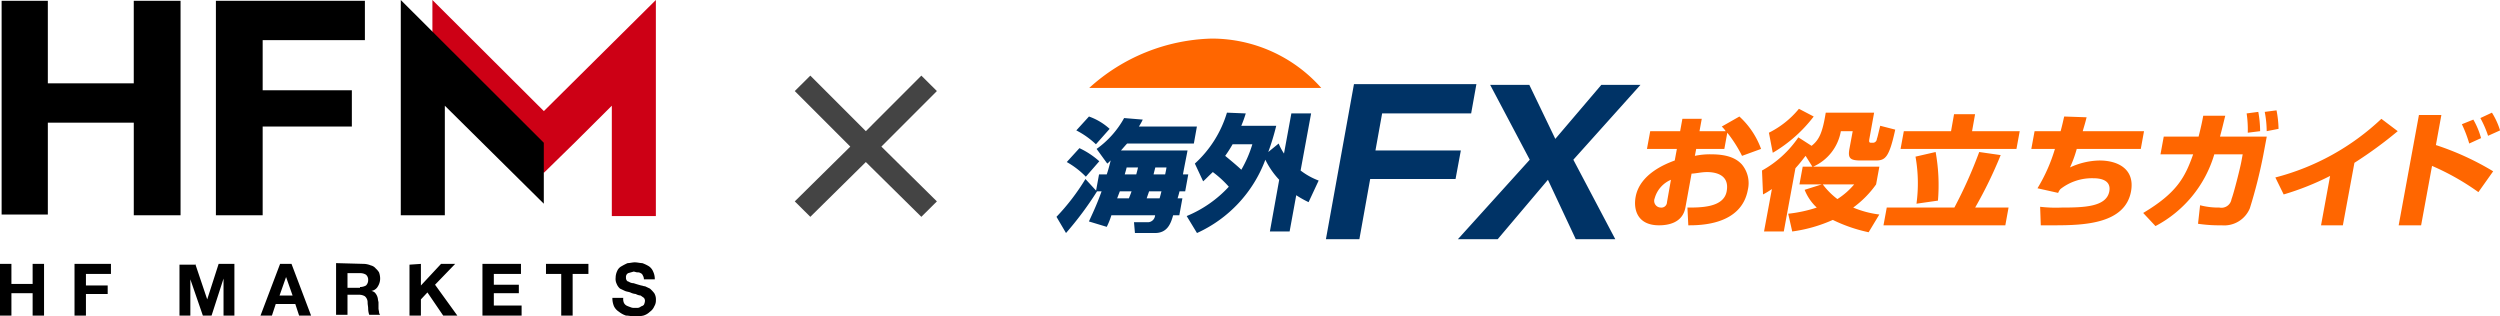 <svg id="footer_logo.svg" xmlns="http://www.w3.org/2000/svg" width="324" height="41" viewBox="0 0 324 41">
  <defs>
    <style>
      .cls-1 {
        fill: #cd0015;
      }

      .cls-1, .cls-2, .cls-3, .cls-4, .cls-5 {
        fill-rule: evenodd;
      }

      .cls-3 {
        fill: #444;
      }

      .cls-4 {
        fill: #f60;
      }

      .cls-5 {
        fill: #036;
      }
    </style>
  </defs>
  <path id="シェイプ_14" data-name="シェイプ 14" class="cls-1" d="M658.484,10285.4L644.04,10271v8.1l14.444,14.3,4.087-4h0l4.721-4.7v14.3H673v-28Z" transform="translate(-588 -10271)"/>
  <path id="シェイプ_13" data-name="シェイプ 13" class="cls-2" d="M589.48,10305.2v2.6h2.749v-2.6h1.48v6.7h-1.48v-2.9H589.48v2.9H588v-6.7h1.48Zm12.9,0v1.3h-3.242v1.5h2.819v1.1h-2.819v2.8h-1.48v-6.7h4.722Zm10.925,0,1.55,4.6h0l1.48-4.6h2.044v6.7h-1.409v-4.8h0l-1.551,4.8h-1.128l-1.621-4.7h0v4.7h-1.409v-6.6H613.3v-0.1Zm12.475,0,2.537,6.7h-1.551l-0.493-1.5h-2.537l-0.494,1.5h-1.48l2.538-6.7h1.48Zm0.14,4.1-0.845-2.4h0l-0.846,2.4h1.691Zm9.3-4.1a2.606,2.606,0,0,1,.846.2,1.13,1.13,0,0,1,.634.4,2.209,2.209,0,0,1,.423.5,2.489,2.489,0,0,1,.141.7,1.917,1.917,0,0,1-.282,1.1,1.153,1.153,0,0,1-.846.6h0a1.173,1.173,0,0,1,.423.2,1.494,1.494,0,0,1,.423.9c0,0.1.071,0.3,0.071,0.4v0.8a3.087,3.087,0,0,0,.07.4,0.608,0.608,0,0,0,.141.4h-1.41a2.549,2.549,0,0,1-.141-0.8c0-.3-0.07-0.5-0.07-0.8a1.037,1.037,0,0,0-.352-0.8,1.421,1.421,0,0,0-.776-0.2h-1.48v2.6h-1.48v-6.7l3.665,0.1h0Zm-0.564,3a1.625,1.625,0,0,0,.775-0.2,0.947,0.947,0,0,0,.282-0.7,0.855,0.855,0,0,0-.282-0.7,1.415,1.415,0,0,0-.775-0.2h-1.621v1.9h1.621v-0.1Zm7.894-3v2.8l2.608-2.8h1.832l-2.608,2.7,2.89,4h-1.833l-2.043-3-0.846.9v2.1h-1.48v-6.6l1.48-.1h0Zm12.968,0v1.3H652v1.4h3.242v1.1H652v1.6h3.6v1.3h-5.075v-6.7h5Zm3.242,1.3v-1.3h5.5v1.3h-2.044v5.4h-1.48v-5.4h-1.974Zm10.079,3.7a0.814,0.814,0,0,0,.352.4,3.528,3.528,0,0,0,.494.2,1.127,1.127,0,0,0,.564.1h0.422a0.821,0.821,0,0,0,.423-0.2,0.642,0.642,0,0,0,.353-0.2,1.347,1.347,0,0,0,.141-0.5,0.614,0.614,0,0,0-.141-0.4l-0.423-.3a1.565,1.565,0,0,1-.635-0.2,1.873,1.873,0,0,1-.7-0.2c-0.282-.1-0.494-0.1-0.705-0.2l-0.635-.3a1.581,1.581,0,0,1-.423-0.6,1.44,1.44,0,0,1-.14-0.8,2.1,2.1,0,0,1,.211-0.9,1.224,1.224,0,0,1,.564-0.6,7.769,7.769,0,0,1,.775-0.4c0.282,0,.635-0.1.917-0.1,0.352,0,.7.1,0.986,0.1a4.8,4.8,0,0,1,.846.4,1.518,1.518,0,0,1,.564.7,2.219,2.219,0,0,1,.211,1h-1.409a0.958,0.958,0,0,0-.141-0.5,0.494,0.494,0,0,0-.282-0.3,0.664,0.664,0,0,0-.423-0.1c-0.141,0-.352-0.1-0.494-0.1a74826883219.043,74826883219.043,0,0,0-.7.2,0.58,0.58,0,0,0-.212.2,0.638,0.638,0,0,0-.07.4,0.476,0.476,0,0,0,.07.3,0.349,0.349,0,0,0,.282.2,1.083,1.083,0,0,0,.634.2c0.282,0.1.635,0.2,0.987,0.3,0.141,0,.282.1,0.494,0.1l0.634,0.3a4.433,4.433,0,0,1,.564.6,1.566,1.566,0,0,1,.211.9,1.436,1.436,0,0,1-.211.8,1.593,1.593,0,0,1-.564.7,2.057,2.057,0,0,1-.846.5,4.577,4.577,0,0,1-1.2.1c-0.352,0-.7-0.1-1.057-0.1a3.015,3.015,0,0,1-.916-0.5,1.759,1.759,0,0,1-.635-0.7,2.7,2.7,0,0,1-.211-1.1h1.41A1.233,1.233,0,0,0,668.841,10310.2Zm-74.639-39.1v10.7h11.136v-10.7H611.4v27.8h-6.062v-12H594.2v11.9h-5.99v-27.7h5.99Zm41.091,0v5.1H622.042v6.5H633.6v4.7H622.042v11.5h-6.061v-27.8h19.312Zm10.36,5.6-5.709-5.7v27.9h5.709v-14.2l12.827,12.7v-7.9Z" transform="translate(-588 -10271)"/>
  <path id="_" data-name="×" class="cls-3" d="M709.421,10297.1l-7.194-7.1,7.194-7.2-2.015-2-7.194,7.2-7.194-7.2-2.016,2,7.194,7.2-7.194,7.1,2.016,2,7.194-7.1,7.194,7.1Z" transform="translate(-588 -10271)"/>
  <path id="シェイプ_7" data-name="シェイプ 7" class="cls-4" d="M759.238,10282.4A18.945,18.945,0,0,0,745,10276a24.514,24.514,0,0,0-15.842,6.4h30.083Z" transform="translate(-588 -10271)"/>
  <path id="シェイプ_8" data-name="シェイプ 8" class="cls-5" d="M726.254,10292a10.889,10.889,0,0,1,2.471,1.9l1.743-2a10.471,10.471,0,0,0-2.574-1.7Zm1.236-4.1a11.005,11.005,0,0,1,2.542,1.8l1.775-2a7.859,7.859,0,0,0-2.677-1.6Zm11.04,7.9c-0.042.1-.07,0.3-0.244,0.9h-1.673c0.1-.3.207-0.6,0.311-0.9h1.606Zm-5.745.9c0.192-.5.343-0.9,0.343-0.9h1.522c-0.071.2-.137,0.4-0.343,0.9h-1.522Zm2.7-4c-0.037.2-.089,0.4-0.225,0.9h-1.49c0.076-.3.127-0.4,0.245-0.9h1.47Zm3.693,0c-0.047.3-.085,0.5-0.174,0.9h-1.5c0.042-.2.174-0.7,0.225-0.9h1.452Zm-7.742,7.7a10.1,10.1,0,0,0,.6-1.5H737.7a0.958,0.958,0,0,1-.86.9h-1.874l0.122,1.4h2.593c1.654,0,2.072-1.3,2.358-2.3h0.8l0.4-2.2h-0.62c0.117-.4.178-0.6,0.244-0.9h0.737l0.4-2.2h-0.686c0.061-.4.5-2.6,0.592-3.1h-8.626c0.437-.5.606-0.7,0.8-0.9h8.644l0.395-2.2H735.6a6.919,6.919,0,0,0,.5-0.9l-2.415-.2a12.016,12.016,0,0,1-3.565,4l1.381,1.9c0.277-.2.3-0.3,0.441-0.4-0.15.6-.3,1.2-0.507,1.8h-1l-0.385,2.1-1.377-1.5a28.119,28.119,0,0,1-3.753,4.9l1.235,2.1a43.63,43.63,0,0,0,4.022-5.4h0.587c-0.639,1.8-1.325,3.2-1.639,3.9Zm18.867-10.7a15.333,15.333,0,0,1-1.428,3.3c-0.512-.5-1.485-1.3-2.091-1.8a16.7,16.7,0,0,0,.959-1.5h2.56Zm-6.375,4.8c0.352-.3.61-0.6,1.254-1.2a13.155,13.155,0,0,1,2.072,1.9,15.453,15.453,0,0,1-5.459,3.8l1.334,2.2a16.9,16.9,0,0,0,8.861-9.5,10.429,10.429,0,0,0,1.794,2.6l-1.207,6.7h2.556l0.859-4.7a13.227,13.227,0,0,0,1.6.9l1.306-2.8a9.025,9.025,0,0,1-2.34-1.3l1.362-7.4h-2.56l-0.954,5.2a7.245,7.245,0,0,1-.69-1.3l-1.349,1.1a32.174,32.174,0,0,0,1.034-3.4h-4.529a15.3,15.3,0,0,0,.578-1.6l-2.438-.1a14.566,14.566,0,0,1-4.158,6.6Zm19.548-12.6-3.636,20.1h4.336l1.4-7.8h11.064l0.686-3.7H766.258l0.865-4.8h11.538l0.681-3.8h-15.87Zm17.651,0.1,5.13,9.7-9.312,10.3H782.1l6.512-7.7,3.608,7.7h5.121l-5.436-10.3,8.7-9.7h-5.074l-5.962,7-3.368-7h-5.074Z" transform="translate(-588 -10271)"/>
  <path id="シェイプ_9" data-name="シェイプ 9" class="cls-4" d="M804.041,10297.2a0.715,0.715,0,0,1-.8.7,0.868,0.868,0,0,1-.794-1.2,3.673,3.673,0,0,1,2.106-2.4Zm7.1-9.8a3.3,3.3,0,0,1,.507.6h-3.393l0.292-1.6h-2.51l-0.291,1.6h-3.877l-0.423,2.3h3.877l-0.277,1.5c-1.076.4-4.507,1.7-5.066,4.7-0.315,1.7.253,3.7,3.031,3.7,1.17,0,3.049-.3,3.416-2.3l0.8-4.4c0.479,0,1.259-.2,2.011-0.2,0.837,0,2.97.2,2.538,2.5-0.386,2.1-3.328,2.1-5.085,2.1l0.113,2.3c1.471,0,6.875,0,7.716-4.6a3.775,3.775,0,0,0-.785-3.3c-0.563-.6-1.546-1.3-3.957-1.3a9.353,9.353,0,0,0-2.124.2l0.174-.9h3.647l0.381-2.1a16.857,16.857,0,0,1,1.912,3l2.467-.9a10.592,10.592,0,0,0-2.81-4.2Zm10-2.3a11.856,11.856,0,0,1-3.891,3.1l0.5,2.6a18.351,18.351,0,0,0,5.306-4.7Zm7.157,9.8a9.488,9.488,0,0,1-2.171,1.9,9.532,9.532,0,0,1-1.894-1.9h4.065Zm-5.413-2.3h-1.255l-0.423,2.3H824.1l-2.219.7a6.3,6.3,0,0,0,1.57,2.3,17.871,17.871,0,0,1-3.7.8l0.522,2.3a19.123,19.123,0,0,0,5.258-1.5,19.981,19.981,0,0,0,4.643,1.6l1.387-2.3a12.679,12.679,0,0,1-3.384-.9,13.059,13.059,0,0,0,2.965-3l0.423-2.3h-8.581a6.178,6.178,0,0,0,3.59-4.6h1.537l-0.427,2.3c-0.212,1.2.075,1.5,1.48,1.5h1.889c1.255,0,1.767-.3,2.57-4l-1.945-.5c-0.3,1.2-.324,1.4-0.437,1.7a0.523,0.523,0,0,1-.451.5H830.5c-0.249,0-.3-0.1-0.23-0.5l0.616-3.4h-6.269c-0.409,2.5-.809,3.5-1.838,4.3l-1.711-1.1a13.752,13.752,0,0,1-4.713,4.3l0.132,3.1a9.724,9.724,0,0,0,1.151-.7l-1.02,5.5h2.561l1.509-8.2c0.733-.8,1.062-1.3,1.32-1.6Zm9.215,7.6h15.79l0.418-2.3h-4.328a55.684,55.684,0,0,0,3.308-6.8l-2.782-.4a58.94,58.94,0,0,1-3.219,7.2h-8.764Zm4.15-8.9a19.724,19.724,0,0,1,.126,6.1l2.782-.4a24.055,24.055,0,0,0-.3-6.3Zm4.605-3.3h-6.119l-0.423,2.3h15.02l0.422-2.3h-6.175l0.391-2.2h-2.726Zm14.662-1.9c-0.117.5-.24,1.1-0.46,1.9h-3.375l-0.423,2.3h3.06a21.743,21.743,0,0,1-2.261,5.1l2.679,0.6a1.643,1.643,0,0,1,.3-0.5,6.625,6.625,0,0,1,4.267-1.4c0.855,0,2.331.2,2.063,1.7-0.376,2-3.214,2.1-6.175,2.1a17.7,17.7,0,0,1-2.791-.1l0.084,2.4h1.781c3.882,0,9.141-.2,9.916-4.4,0.522-2.9-1.71-4-4.088-4a9.422,9.422,0,0,0-3.821.9,15.736,15.736,0,0,0,.874-2.4h8.3l0.418-2.3h-7.942c0.2-.7.334-1.1,0.5-1.8Zm27.783,1.6a13.743,13.743,0,0,0-.263-2.4l-1.528.2a13.253,13.253,0,0,1,.254,2.5Zm-2.387.3a14.109,14.109,0,0,0-.24-2.5l-1.509.2a14.207,14.207,0,0,1,.146,2.5Zm-5.2.7c0.324-1.2.5-2,.682-2.7h-2.857c-0.09.5-.217,1.2-0.6,2.7h-4.516l-0.423,2.3h4.234c-1.057,3-2.119,5-6.476,7.6l1.593,1.7a15.434,15.434,0,0,0,7.623-9.3h3.679l-0.164.9c-0.164.9-1,4.2-1.283,4.9a1.32,1.32,0,0,1-1.574,1.1,9.341,9.341,0,0,1-2.5-.3l-0.268,2.4a18.678,18.678,0,0,0,3.055.2,3.6,3.6,0,0,0,3.66-2.2,63.837,63.837,0,0,0,1.744-6.9l0.451-2.4h-6.053Zm17.421,3.4a53.967,53.967,0,0,0,5.611-4.1l-2.119-1.6a31.486,31.486,0,0,1-13.741,7.6l1.08,2.2a35.06,35.06,0,0,0,6.016-2.4l-1.175,6.4h2.829Zm18.873-4.2a9.592,9.592,0,0,0-1.053-2.3l-1.5.7a13.393,13.393,0,0,1,1,2.3Zm-2.463,1a10.121,10.121,0,0,0-1-2.4l-1.486.6a16.035,16.035,0,0,1,.955,2.5Zm-8.05-3-2.627,14.3h2.909l1.415-7.7a32.215,32.215,0,0,1,6.01,3.4l1.913-2.7a35.935,35.935,0,0,0-7.421-3.4l0.71-3.9h-2.909Z" transform="translate(-588 -10271)"/>
</svg>
